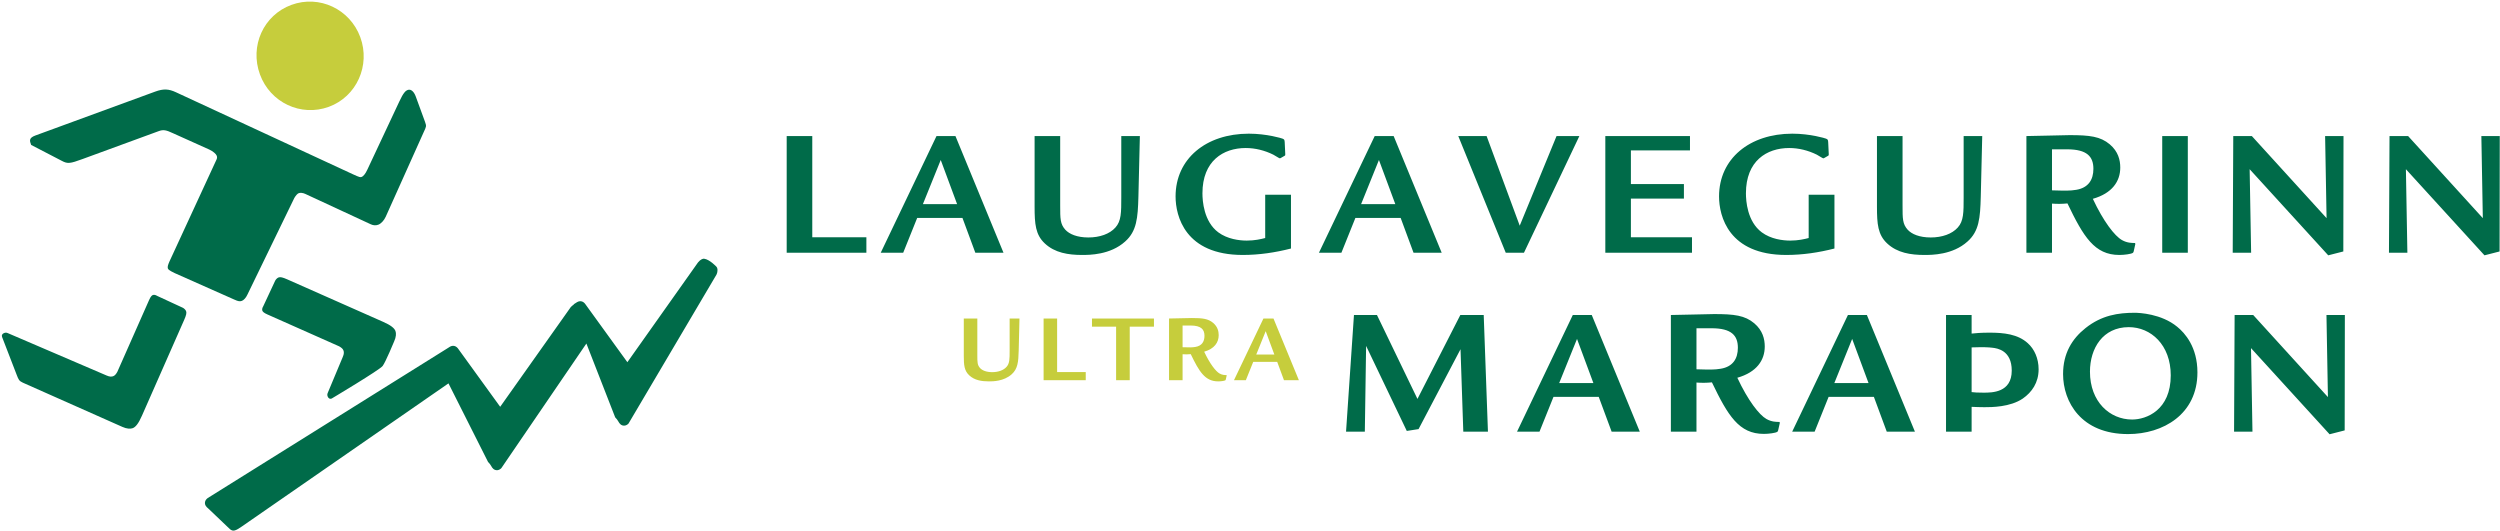 <svg xmlns="http://www.w3.org/2000/svg" viewBox="0 0 1352 287" width="1352" height="287">
	<style>
		tspan { white-space:pre }
		.shp0 { fill: #006b49 }
		.shp1 { fill: #c6cd3c }
	</style>
	<g id="Page 1">
		<path id="Path 1" class="shp0" d="M439.28 73.58L439.28 128.32L468.54 128.32L468.54 136.68L425.44 136.68L425.44 73.58L439.28 73.58ZM516.71 73.58L542.69 136.68L527.46 136.68L520.5 117.87L496.01 117.87L488.45 136.68L476.3 136.68L506.46 73.58L516.71 73.58ZM517.61 110.41L508.75 86.52L499.1 110.41L517.61 110.41ZM573.35 73.58L573.35 111.21C573.35 118.27 573.35 121.16 576.13 124.24C578.32 126.63 582.5 128.42 588.58 128.42C594.75 128.42 600.12 126.53 603.21 123.05C606.39 119.56 606.39 114.89 606.39 106.73L606.39 73.58L616.44 73.58L615.65 106.43C615.35 117.87 614.75 125.04 608.48 130.61C600.42 137.88 589.17 137.88 585.19 137.88C577.83 137.88 570.46 136.78 564.99 131.61C560.01 126.93 559.51 121.16 559.51 111.8L559.51 73.58L573.35 73.58ZM698.16 105.33L698.16 134.4C689.6 136.59 680.94 137.88 672.08 137.88C640.93 137.88 635.75 116.88 635.75 106.23C635.75 85.82 652.27 72.29 675.37 72.29C685.02 72.29 693.18 74.78 693.58 74.97C694.67 75.37 694.67 75.77 694.77 76.97L695.07 83.34C695.07 83.83 695.17 84.03 694.57 84.33L692.68 85.42C692.28 85.62 692.28 85.62 692.08 85.62C691.79 85.62 689.2 83.93 688.6 83.64C683.92 81.34 678.85 80.05 673.67 80.05C661.53 80.05 650.28 87.02 650.28 104.54C650.28 108.62 650.98 119.76 658.84 125.64C663.82 129.32 670.19 130.11 674.27 130.11C678.55 130.11 681.93 129.32 684.22 128.72L684.22 105.33L698.16 105.33ZM753.69 73.58L779.67 136.68L764.44 136.68L757.48 117.87L732.99 117.87L725.43 136.68L713.28 136.68L743.44 73.58L753.69 73.58ZM754.59 110.41L745.73 86.52L736.08 110.41L754.59 110.41ZM803.96 73.58L821.87 122.05L841.78 73.58L854.12 73.58L824.16 136.68L814.31 136.68L788.63 73.58L803.96 73.58ZM913.94 73.58L913.94 81.35L881.99 81.35L881.99 99.56L910.66 99.56L910.66 107.42L881.99 107.42L881.99 128.32L915.03 128.32L915.03 136.68L868.16 136.68L868.16 73.58L913.94 73.58ZM992.07 105.33L992.07 134.4C983.51 136.59 974.85 137.88 965.99 137.88C934.84 137.88 929.66 116.88 929.66 106.23C929.66 85.82 946.19 72.29 969.28 72.29C978.93 72.29 987.09 74.78 987.49 74.97C988.59 75.37 988.59 75.77 988.69 76.97L988.99 83.34C988.99 83.83 989.08 84.03 988.49 84.33L986.6 85.42C986.2 85.62 986.2 85.62 986 85.62C985.7 85.62 983.11 83.93 982.52 83.64C977.84 81.34 972.76 80.05 967.59 80.05C955.44 80.05 944.2 87.02 944.2 104.54C944.2 108.62 944.89 119.76 952.76 125.64C957.73 129.32 964.1 130.11 968.18 130.11C972.46 130.11 975.85 129.32 978.13 128.72L978.13 105.33L992.07 105.33ZM1028.9 73.58L1028.9 111.21C1028.9 118.27 1028.9 121.16 1031.68 124.24C1033.87 126.63 1038.05 128.42 1044.13 128.42C1050.29 128.42 1055.67 126.53 1058.76 123.05C1061.94 119.56 1061.94 114.89 1061.94 106.73L1061.94 73.58L1071.99 73.58L1071.2 106.43C1070.9 117.87 1070.3 125.04 1064.03 130.61C1055.97 137.88 1044.72 137.88 1040.74 137.88C1033.37 137.88 1026.01 136.78 1020.54 131.61C1015.56 126.93 1015.06 121.16 1015.06 111.8L1015.06 73.58L1028.9 73.58ZM1109.72 136.68L1095.88 136.68L1095.88 73.58C1098.77 73.58 1117.18 73.08 1119.27 73.08C1130.12 73.08 1135.89 73.78 1140.97 78.06C1145.55 81.94 1146.64 86.62 1146.64 90.6C1146.64 98.07 1142.26 104.54 1131.81 107.52C1137.58 119.86 1143.65 127.63 1147.54 129.82C1150.32 131.41 1152.91 131.41 1154.6 131.41L1154.8 131.91L1153.91 135.89C1153.81 136.29 1153.71 136.58 1153.41 136.78C1152.41 137.38 1148.93 137.88 1146.14 137.88C1132.71 137.88 1126.74 128.03 1118.08 110.01C1115.09 110.31 1112.5 110.31 1109.72 110.11L1109.72 136.68ZM1109.72 102.94C1116.98 103.14 1119.27 103.24 1122.85 102.65C1129.42 101.55 1132.11 97.17 1132.11 91.3C1132.11 84.73 1128.73 80.75 1117.88 80.75L1109.72 80.75L1109.72 102.94ZM1183.17 136.69L1169.33 136.69L1169.33 73.58L1183.17 73.58L1183.17 136.69ZM1217.8 73.58L1258.21 117.97L1257.42 73.58L1267.37 73.58L1267.27 135.99L1259.11 138.08L1216.61 91.5L1217.41 136.68L1207.45 136.68L1207.75 73.58L1217.8 73.58ZM1302.31 73.58L1342.71 117.97L1341.92 73.58L1351.87 73.58L1351.77 135.99L1343.61 138.08L1301.11 91.5L1301.91 136.68L1291.95 136.68L1292.25 73.58L1302.31 73.58ZM744.66 170.35L766.56 215.74L789.75 170.35L802.39 170.35L804.68 233.45L791.35 233.45L789.85 188.86L767.16 232.06L760.79 233.05L738.79 187.07L738.1 233.45L727.94 233.45L732.22 170.35L744.66 170.35ZM860.82 170.35L886.8 233.45L871.57 233.45L864.6 214.64L840.12 214.64L832.55 233.45L820.41 233.45L850.57 170.35L860.82 170.35ZM861.71 207.18L852.85 183.29L843.2 207.18L861.71 207.18ZM917.45 233.45L903.61 233.45L903.61 170.35C906.5 170.35 924.91 169.85 927 169.85C937.85 169.85 943.63 170.55 948.7 174.83C953.28 178.71 954.38 183.39 954.38 187.37C954.38 194.83 950 201.3 939.55 204.29C945.32 216.63 951.39 224.4 955.27 226.58C958.06 228.18 960.65 228.18 962.34 228.18L962.54 228.67L961.64 232.66C961.54 233.05 961.44 233.35 961.15 233.55C960.15 234.15 956.66 234.65 953.88 234.65C940.44 234.65 934.47 224.79 925.81 206.78C922.83 207.08 920.24 207.08 917.45 206.88L917.45 233.45ZM917.45 199.71C924.71 199.91 927 200.01 930.59 199.41C937.16 198.32 939.84 193.94 939.84 188.07C939.84 181.5 936.46 177.52 925.61 177.52L917.45 177.52L917.45 199.71ZM1009.61 170.35L1035.59 233.45L1020.36 233.45L1013.4 214.64L988.91 214.64L981.35 233.45L969.21 233.45L999.36 170.35L1009.61 170.35ZM1010.51 207.18L1001.65 183.29L992 207.18L1010.51 207.18ZM1066.25 170.35L1066.25 180.4C1067.84 180.2 1071.33 179.9 1075.9 179.9C1083.67 179.9 1091.23 180.7 1096.61 185.58C1100.19 188.76 1102.48 193.84 1102.48 199.71C1102.48 206.98 1098.8 212.15 1093.92 215.54C1087.05 220.21 1077 220.21 1073.12 220.21C1070.43 220.21 1068.64 220.11 1066.25 220.02L1066.25 233.45L1052.41 233.45L1052.41 170.35L1066.25 170.35ZM1066.25 212.05C1068.04 212.25 1069.24 212.35 1072.72 212.35C1077.3 212.35 1087.95 212.35 1087.95 200.41C1087.95 189.46 1080.09 188.36 1077.6 188.07C1075.21 187.77 1072.62 187.67 1066.25 187.87L1066.25 212.05ZM1177.43 176.72C1181.61 180.1 1188.37 187.67 1188.37 201.4C1188.37 224 1169.86 234.75 1150.85 234.75C1125.37 234.75 1115.71 217.23 1115.71 202.3C1115.71 191.05 1120.59 183.19 1127.86 177.42C1136.62 170.45 1145.57 169.15 1154.43 169.15C1156.82 169.15 1168.87 169.65 1177.43 176.72ZM1130.25 201C1130.25 217.33 1141 226.88 1153.04 226.88C1160.9 226.88 1173.94 221.71 1173.94 203C1173.94 186.47 1163.19 176.92 1151.25 176.92C1137.22 176.92 1130.25 188.36 1130.25 201ZM1218.53 170.35L1258.94 214.74L1258.15 170.35L1268.1 170.35L1268 232.76L1259.84 234.85L1217.34 188.26L1218.13 233.45L1208.18 233.45L1208.48 170.35L1218.53 170.35Z" />
		<path id="Path 2" class="shp1" d="M528.54 172.25L528.54 192.15C528.54 195.89 528.54 197.41 530.01 199.04C531.17 200.31 533.38 201.26 536.59 201.26C539.85 201.26 542.69 200.25 544.33 198.41C546.01 196.57 546.01 194.1 546.01 189.78L546.01 172.25L551.33 172.25L550.91 189.62C550.75 195.68 550.43 199.46 547.12 202.41C542.85 206.25 536.91 206.25 534.8 206.25C530.91 206.25 527.01 205.68 524.12 202.94C521.48 200.47 521.22 197.41 521.22 192.46L521.22 172.25L528.54 172.25ZM571.69 172.25L571.69 201.2L587.17 201.2L587.17 205.62L564.38 205.62L564.38 172.25L571.69 172.25ZM624.06 172.25L624.06 176.67L610.96 176.67L610.96 205.62L603.59 205.62L603.59 176.67L590.54 176.67L590.54 172.25L624.06 172.25ZM639.54 205.62L632.22 205.62L632.22 172.25C633.75 172.25 643.49 171.99 644.59 171.99C650.33 171.99 653.38 172.36 656.07 174.62C658.49 176.68 659.07 179.15 659.07 181.25C659.07 185.2 656.75 188.62 651.22 190.2C654.28 196.73 657.49 200.84 659.54 201.99C661.01 202.84 662.38 202.84 663.28 202.84L663.38 203.1L662.91 205.2C662.85 205.41 662.8 205.57 662.64 205.68C662.12 205.99 660.28 206.25 658.8 206.25C651.7 206.25 648.54 201.04 643.96 191.52C642.38 191.68 641.01 191.68 639.54 191.57L639.54 205.62ZM639.54 187.78C643.38 187.89 644.59 187.94 646.49 187.62C649.96 187.04 651.38 184.73 651.38 181.62C651.38 178.15 649.59 176.04 643.85 176.04L639.54 176.04L639.54 187.78ZM688.7 172.25L702.44 205.62L694.38 205.62L690.7 195.68L677.75 195.68L673.75 205.62L667.33 205.62L683.27 172.25L688.7 172.25ZM689.17 191.73L684.49 179.1L679.38 191.73L689.17 191.73Z" />
		<path id="Path 3" class="shp0" d="M387.53,144.33c0,0 -3.68,-4 -6.72,-4.41c-0.57,-0.08 -1.84,0.18 -3.34,2.02l-38.19,53.94l-22.85,-31.57c-0.38,-0.5 -1.09,-1.17 -1.99,-1.35c-0.47,-0.1 -0.89,-0.08 -1.27,0.01c-0.56,0.1 -1.36,0.52 -2.92,1.59l0.06,0.16c-0.48,0.3 -1.01,0.7 -1.62,1.33l-38.19,53.94l-22.85,-31.57c-0.38,-0.49 -1.09,-1.16 -1.99,-1.34c-0.47,-0.1 -0.89,-0.08 -1.27,0.01c-0.56,0.1 -1.36,0.52 -2.92,1.59l-129.07,80.62c-0.51,0.36 -1.22,1.02 -1.46,1.91c-0.48,1.75 0.67,2.97 1.52,3.62l11.94,11.38c1.81,1.43 3.14,0.7 6.27,-1.41l111.87,-77.48l21.38,42.46c0.35,0.46 0.68,0.83 0.99,1.13l0.79,1.21c0.49,0.96 1.49,2.3 3.29,2.15c0.92,-0.08 1.7,-0.66 2.13,-1.1l46,-67.4l15.57,39.92c0.35,0.46 0.68,0.82 0.99,1.13l0.79,1.21c0.49,0.95 1.49,2.3 3.29,2.14c0.91,-0.08 1.7,-0.65 2.13,-1.1l47.58,-80.56c0.87,-1.89 0.64,-3.61 0.03,-4.15zM85.06,160.05c-1.11,-0.71 -1.95,-0.66 -2.43,-0.48c-0.49,0.19 -1.14,0.72 -2.04,2.78l-17.17,38.81c-0.83,1.46 -1.47,2.01 -2.21,2.29c-0.73,0.28 -1.82,0.41 -3.52,-0.36l-53.42,-22.92c-0.69,-0.31 -1.28,-0.36 -2.01,-0.08c-0.98,0.37 -1.53,1.15 -1.14,2.14l7.94,20.57c0.97,2.49 1.25,3.22 3.29,4.15l53.82,23.91c2.38,1.08 4.39,1.17 5.61,0.69c1.48,-0.57 3.06,-2.32 5,-6.78l22.85,-51.84c1.04,-2.39 1.39,-3.67 1.01,-4.66c-0.29,-0.75 -1.15,-1.54 -1.83,-1.86zM142.37,165.61c-0.7,1.11 -0.66,1.94 -0.48,2.43c0.2,0.5 0.72,1.14 2.78,2.04l38.78,17.23c1.46,0.84 2,1.47 2.29,2.22c0.28,0.73 0.4,1.82 -0.37,3.52l-8.09,19.35c-0.31,0.68 -0.36,1.28 -0.08,2.01c0.38,0.98 1.14,1.52 2.13,1.15c0,0 26,-15.49 27.62,-17.65c1.62,-2.17 6.21,-13.29 6.21,-13.29c1.09,-2.38 1.17,-4.39 0.7,-5.61c-0.57,-1.48 -2.32,-3.07 -6.78,-5.01l-51.79,-22.94c-2.39,-1.04 -3.67,-1.39 -4.66,-1.01c-0.75,0.28 -1.54,1.15 -1.85,1.83z" />
		<path id="Path 4" class="shp1" d="M177.82,57.77c15.08,-5.52 22.61,-22.43 17.03,-37.65c-5.57,-15.21 -22.15,-23.01 -37.24,-17.49c-15.06,5.52 -22.69,22.18 -17.02,37.65c5.57,15.21 22.16,23 37.22,17.49z" />
		<path id="Path 5" class="shp0" d="M220.44,48.67c-0.99,0.36 -2.27,1.4 -4.46,6.16l-17.31,36.89c-1.07,2.39 -2.29,3.67 -3.03,3.94c-0.74,0.27 -0.98,0.36 -5.05,-1.54l-95.35,-44.19c-4.05,-1.91 -6.89,-2.01 -11.34,-0.38l-64.73,23.71c-3.7,1.36 -3.15,2.87 -2.33,5.11l16.61,8.63c3.15,1.68 4.46,1.47 11.15,-0.98l41.25,-15.11c2.47,-0.91 3.98,-0.61 7.71,1.14l19.63,8.83c2.02,0.95 3.65,2.35 4.02,3.34c0.27,0.74 0.21,1.34 -0.1,2.02l-25.47,55.17c-0.76,1.69 -1.14,2.95 -0.87,3.71c0.18,0.5 0.37,0.99 3.74,2.59l32.13,14.27c2.36,1.11 3.19,1.09 4.18,0.72c0.99,-0.36 2.2,-1.65 2.97,-3.35l25.39,-52.31c0.88,-1.45 1.68,-2.32 2.41,-2.59c0.74,-0.27 2.17,-0.22 3.51,0.42l35.45,16.44c1.36,0.64 2.78,0.68 4.01,0.22c1.48,-0.54 3.09,-2.25 4.03,-4.3l20.52,-45.71c1.4,-3.07 1.64,-3.16 0.73,-5.65l-5.02,-13.72c-0.83,-2.25 -2.39,-4.21 -4.37,-3.49z" />
	</g>
</svg>